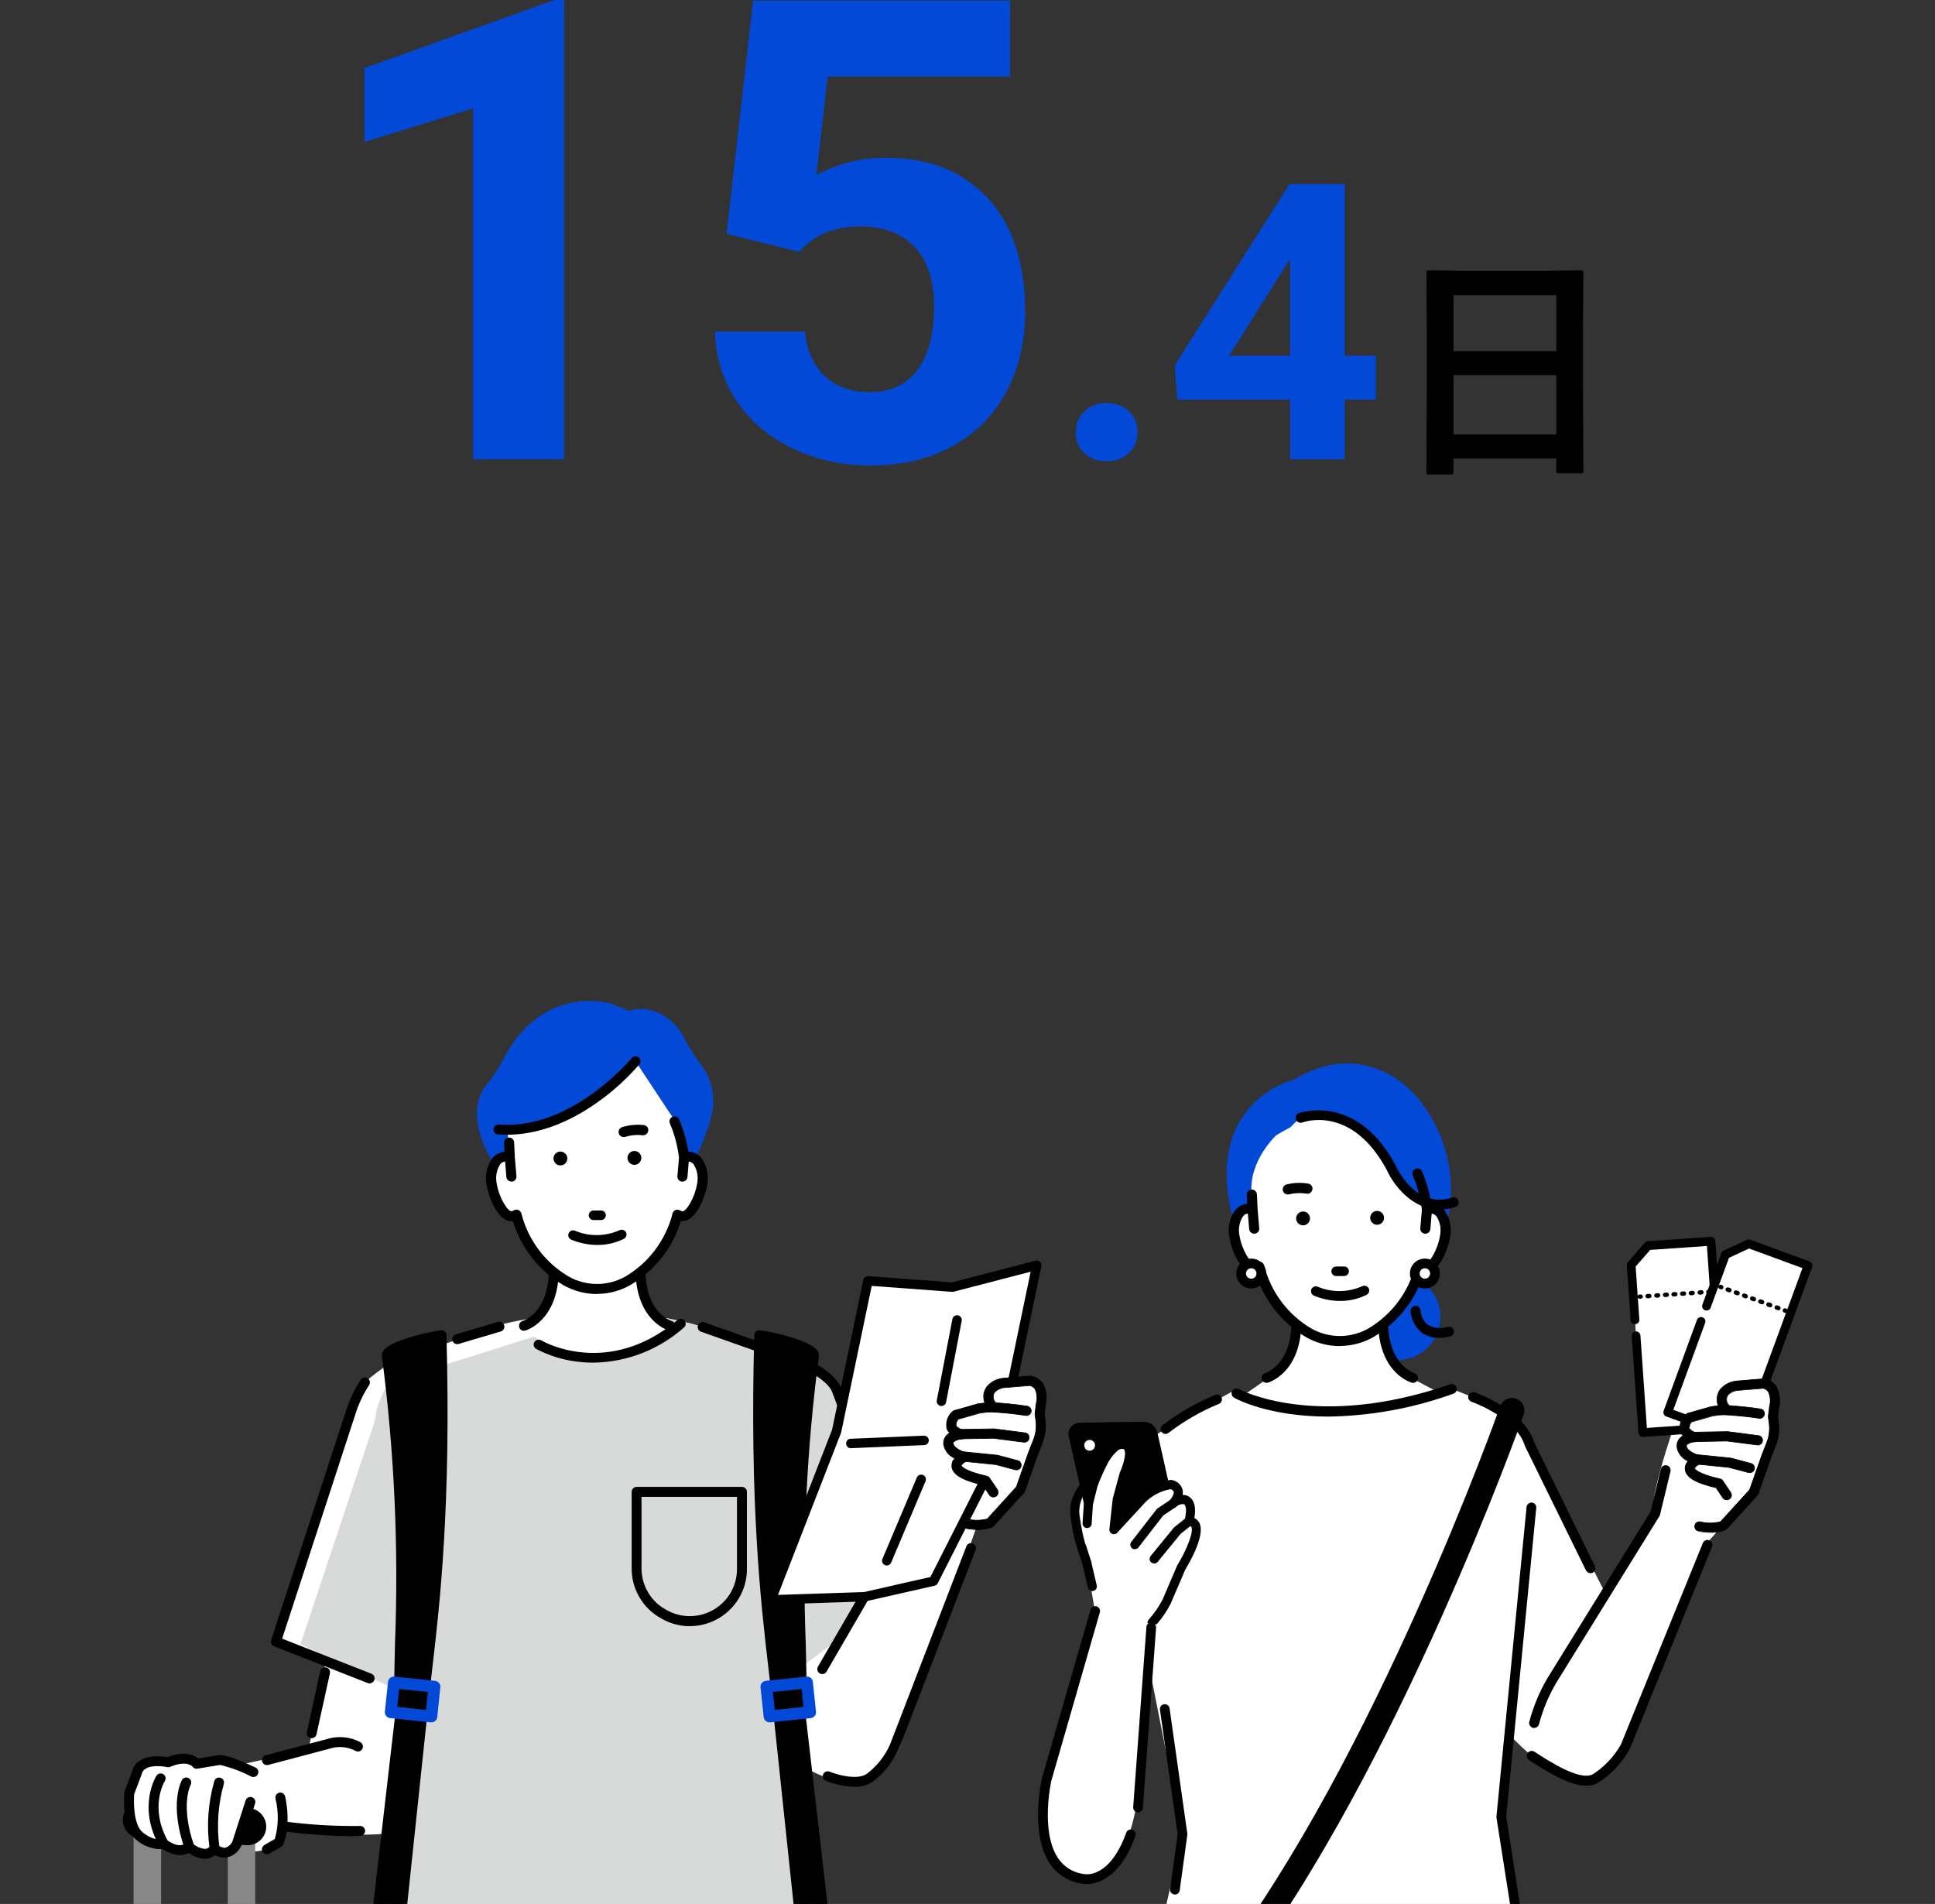 <?xml version="1.0" encoding="UTF-8"?>
<svg id="_レイヤー_2" data-name="レイヤー_2" xmlns="http://www.w3.org/2000/svg" xmlns:xlink="http://www.w3.org/1999/xlink" viewBox="0 0 300 295.19">
  <rect x="0" y="0" width="300" height="295.19" fill="#333333" stroke="none"/>
  <defs>
    <style>
      .cls-1 {
        fill: none;
      }

      .cls-2 {
        fill: #d8d9d9;
      }

      .cls-3 {
        isolation: isolate;
      }

      .cls-4 {
        fill: #0249d8;
      }

      .cls-5 {
        fill: #fff;
      }

      .cls-6 {
        fill: #878787;
      }

      .cls-7 {
        clip-path: url(#clippath);
      }
    </style>
    <clipPath id="clippath">
      <rect class="cls-1" y="155.19" width="300" height="140"/>
    </clipPath>
  </defs>
  <g id="_レイヤー_2-2" data-name="レイヤー_2">
    <g id="_グループ_4953-5" data-name="グループ_4953-5">
      <g id="_グループ_7591-6" data-name="グループ_7591-6">
        <g id="_10.9" class="cls-3">
          <g class="cls-3">
            <path class="cls-4" d="M87.46,71.19h-14.11V16.8l-16.85,5.22v-11.47L85.95,0h1.51v71.19Z"/>
            <path class="cls-4" d="M112.65,36.23L116.76.1h39.84v11.77h-28.27l-1.76,15.28c3.35-1.79,6.92-2.69,10.69-2.69,6.77,0,12.08,2.1,15.92,6.3s5.76,10.08,5.76,17.63c0,4.59-.97,8.7-2.91,12.33-1.94,3.63-4.71,6.45-8.33,8.45s-7.88,3-12.79,3c-4.3,0-8.28-.87-11.96-2.61s-6.58-4.19-8.72-7.35c-2.13-3.16-3.26-6.75-3.39-10.79h13.96c.29,2.96,1.33,5.27,3.1,6.91,1.77,1.64,4.09,2.47,6.96,2.47,3.19,0,5.65-1.15,7.37-3.44s2.59-5.54,2.59-9.74-.99-7.13-2.98-9.28-4.8-3.22-8.45-3.22c-3.35,0-6.07.88-8.15,2.64l-1.37,1.27-11.23-2.78Z"/>
            <path class="cls-4" d="M166.79,67.03c0-1.35.45-2.44,1.36-3.28s2.05-1.26,3.41-1.26,2.53.42,3.44,1.26,1.36,1.93,1.36,3.28-.45,2.41-1.35,3.24-2.05,1.25-3.46,1.25-2.53-.42-3.43-1.25-1.35-1.91-1.35-3.24Z"/>
            <path class="cls-4" d="M208.48,55.14h4.83v6.83h-4.83v9.23h-8.47v-9.23h-17.49l-.38-5.33,17.78-28.1h8.55v26.6ZM190.57,55.14h9.43v-15.06l-.56.97-8.88,14.09Z"/>
            <path d="M224.95,73.58h-3.4c-.19,0-.3-.02-.34-.07-.04-.04-.07-.16-.07-.34l.07-13.53v-7.35l-.07-9.93c0-.21.02-.34.07-.39.05-.04.17-.06.35-.06l5.23.07h13.04l5.25-.07c.2,0,.32.03.35.09.04.05.06.17.06.35l-.07,8.79v8.44l.07,13.36c0,.21-.02.33-.07.37s-.16.06-.33.06h-3.38c-.21,0-.33-.03-.37-.07-.04-.05-.06-.17-.06-.35v-1.86h-15.94v2.06c0,.2-.02.32-.07.35s-.16.06-.33.06ZM225.36,45.77v8.67h15.94v-8.67h-15.94ZM225.36,67.35h15.94v-9.18h-15.94v9.18Z"/>
          </g>
        </g>
      </g>
    </g>
    <g class="cls-7">
      <g id="_グループ_7669" data-name="グループ_7669">
        <path id="_パス_68471" data-name="パス_68471" class="cls-5" d="M146.31,219.31s-3.9,10.51-4.09,15.54l-12.55,19.57-10.58,3.65,1.49,13.08s13.26,11.61,18.81-.01l12.27-35.16,5.6-4.14.8-8.43-11.75-4.09Z"/>
        <path id="_パス_68472" data-name="パス_68472" class="cls-5" d="M51.48,252.36l-3.64,18.91-12.12,2.67-11.39,3.88,9.7,8.48s8.24,2.91,10.18-2.42c0,0,16,1.45,17.94-.24l4.36-27.64-13.33-2.67-1.7-.97Z"/>
        <path id="_パス_68473" data-name="パス_68473" class="cls-4" d="M110.43,172.34c-1.54,7.44-7.41,15.06-7.41,15.06l-20.71.15c-13.38-13.54-6.69-19.59-6.69-19.59,1.12-1.43,2.08-2.98,2.87-4.62,6.37-10.99,16.43-7.68,16.43-7.68l2.55,1.04c1.52-.45,3.16-.34,4.6.33,1.65.74,3,2.01,3.85,3.61.18.34.4.74.65,1.18.61,1.1,1.3,2.15,2.06,3.16,1.61,2.09,2.27,4.76,1.82,7.36"/>
        <path id="_パス_68492" data-name="パス_68492" class="cls-5" d="M138.69,238.99c-1.06-1.98.15,1.53-1.92-4.76-2.6-7.91-5.86-15.11-5.92-15.43-.01-.08-.03-.15-.05-.24-.03-.16-.07-.34-.12-.52-.13-.52-.29-1.02-.49-1.52-.09-.22-.18-.44-.29-.66-.05-.11-.11-.22-.17-.33-.93-1.87-2.5-3.35-4.43-4.16l-16.36-5.62h0l.04-.05h-.14c-16.29-4.9-32.42-.01-32.42-.01h-.14s.04.06.04.06h0l-11.39,4.05c-.34.14-2.49.31-2.79.48-1.69.97-5.91,3.9-6.61,5.25-.06.11-.11.22-.17.33-.11.22-.2.44-.29.66-.2.49-.36,1-.49,1.52-.05.18-.09.36-.12.52-.02.08-.03.16-.05.24-.07.37-.12.74-.15,1.11l-11.51,34.61,19.81,7.99-1.06,52.13s31.5,3.58,62.5-.99l-2.02-53.51,7.41-5.56,9.27-15.6Z"/>
        <path id="_パス_68493" data-name="パス_68493" class="cls-2" d="M138.69,238.99c-1.06-1.98.15,1.53-1.92-4.76-2.6-7.91-5.86-15.11-5.92-15.43-.01-.08-.03-.15-.05-.24-.03-.16-.07-.34-.12-.52-.13-.52-.29-1.02-.49-1.52-.09-.22-.18-.44-.29-.66-.05-.11-.11-.22-.17-.33-.93-1.87-2.5-3.35-4.43-4.16l-16.36-5.62h0l.04-.05h-.14c-16.29-4.9-24.14.93-24.14.93.41.15.43-.07,0,0l-21.98,6.94c-.33.14-.65.3-.96.48-1.68.97-1.7.56-2.4,1.91-.06.11.05-.11,0,0-.11.22.09-.22,0,0-.22.54-.83,2.05-.95,2.51-.05.18.03-.16,0,0-.02.08.01-.08,0,0-.13.68-.31,1.87-.31,1.87l-11.52,34.6,15.99,7.58-1.05,52.13s31.5,3.58,62.5-.99l-2.02-53.51,7.41-5.56,9.27-15.6Z"/>
        <path id="_パス_68495" data-name="パス_68495" class="cls-5" d="M85.63,199.45l.93-7.88,11.82-1.16,1.44,10.25c.26,1.65,1.16,3.13,2.5,4.11,1.17.85,2.34.71,2.08.93-8.34,7.41-18.79,5.48-23.17-.15-.03-.04,2.58-1.39,2.55-1.94l1.85-4.17Z"/>
        <path id="_パス_68496" data-name="パス_68496" class="cls-5" d="M107,179.37c-.33-.05-.66,0-.96.12-.12-.75-.28-1.49-.48-2.22-.36-1.41-.16-1.26-.35-1.69.61-.25-1.58-3.32-1.58-3.32l-5.1-7.72c-5.41,5.41-13.36,11.51-19.85,10.81l.35,4.14c-.3-.13-.64-.17-.96-.12-1.39.23-2.21,2.18-1.83,4.36.38,2.18,1.81,5.07,3.2,4.85.22-.04.43-.12.61-.24,1.1,4.32,3.88,8.01,7.71,10.27,2.96,1.65,6.57,1.65,9.54,0,3.84-2.26,6.61-5.96,7.71-10.27.19.12.39.2.61.24,1.39.23,2.83-2.67,3.2-4.85s-.44-4.13-1.83-4.36"/>
        <path id="_パス_68497" data-name="パス_68497" d="M107.1,178.74c-.17-.03-.33-.04-.5-.03-.27-1.75-.75-3.46-1.44-5.09-.15-.33-.53-.48-.87-.34-.33.13-.49.5-.36.82,0,0,0,.01,0,.02.72,1.72,1.21,3.53,1.43,5.39l-.25,2.9c-.03.36.24.67.6.69,0,0,0,0,0,0h.06c.34,0,.62-.25.66-.59l.21-2.51c.08,0,.15,0,.23,0,.88.14,1.63,1.67,1.29,3.62-.4,2.28-1.76,4.43-2.44,4.32-.13-.02-.26-.07-.37-.15-.18-.11-.4-.13-.6-.05-.2.08-.34.24-.39.44-1.05,4.14-3.72,7.7-7.4,9.86-2.75,1.55-6.11,1.55-8.86,0-3.69-2.17-6.36-5.72-7.41-9.87-.05-.2-.2-.37-.39-.45-.2-.08-.42-.06-.6.05-.11.07-.24.12-.37.14-.69.11-2.05-2.04-2.44-4.32-.34-1.95.41-3.47,1.29-3.62.08-.01.15-.01.23,0l.21,2.51c.03.34.32.59.66.59h.06c.36-.03.63-.34.6-.69l-.25-2.95-.11-2.34c-.03-.36-.35-.64-.71-.61-.35.03-.62.32-.61.67l.07,1.53c-.12,0-.25.01-.37.03-1.78.29-2.82,2.53-2.38,5.1.35,2.04,1.88,5.71,3.97,5.37h.05c1.25,4.17,4.04,7.73,7.8,9.94,1.57.89,3.35,1.36,5.17,1.36,1.78,0,3.52-.47,5.07-1.35,3.77-2.21,6.56-5.77,7.82-9.96h.05c.09.02.18.03.27.03,1.94,0,3.36-3.44,3.7-5.39.44-2.57-.6-4.8-2.38-5.1"/>
        <path id="_パス_68498" data-name="パス_68498" d="M92.57,200.63c-1.83,0-3.63-.47-5.23-1.38-3.76-2.21-6.55-5.75-7.82-9.92-2.14.29-3.69-3.41-4.05-5.48-.3-1.4-.05-2.87.71-4.08.41-.61,1.04-1.03,1.76-1.16.09-.01.18-.02.27-.03l-.07-1.41c0-.2.06-.39.2-.54.14-.15.34-.25.55-.26.42-.03.79.3.82.72,0,0,0,0,0,0l.11,2.34.25,2.95c.02.2-.05.4-.18.55-.14.16-.33.26-.54.27h-.06c-.4,0-.74-.3-.78-.7l-.2-2.41s-.07,0-.1,0c-.3.07-.57.26-.73.53-.52.89-.69,1.95-.46,2.95.39,2.26,1.75,4.31,2.31,4.22.12-.02.23-.06.32-.13.21-.13.48-.15.71-.06.23.09.4.29.47.53,1.04,4.12,3.69,7.65,7.36,9.8,2.72,1.52,6.03,1.52,8.74,0,3.66-2.15,6.3-5.68,7.34-9.79.06-.24.23-.44.46-.53.23-.09.49-.07.71.06.1.06.21.11.33.13.57.1,1.91-1.96,2.3-4.22.22-1.01.06-2.06-.46-2.95-.16-.27-.43-.46-.73-.53-.03,0-.07,0-.1,0l-.2,2.41c-.05.43-.44.74-.87.69-.2-.02-.38-.12-.51-.27-.13-.15-.19-.35-.18-.55l.25-2.9c-.22-1.83-.7-3.63-1.42-5.33-.08-.18-.08-.39,0-.58.08-.19.23-.34.42-.42.39-.16.85.02,1.02.4.68,1.61,1.16,3.29,1.43,5.02.14,0,.28,0,.42.03h0c.72.13,1.36.55,1.76,1.16.76,1.21,1.02,2.68.71,4.08-.3,1.72-1.68,5.49-3.81,5.49-.08,0-.16,0-.24-.02-1.28,4.18-4.08,7.72-7.84,9.93-1.56.89-3.33,1.36-5.13,1.37M79.62,189.08c.05,0,.1.03.12.08,1.24,4.16,4.01,7.69,7.75,9.88,1.56.88,3.31,1.34,5.1,1.34,1.76,0,3.48-.46,5.01-1.33,3.74-2.2,6.52-5.73,7.76-9.89.02-.06.08-.1.14-.08h.05c.08.02.17.03.25.03,1.88,0,3.26-3.45,3.58-5.29.29-1.34.04-2.74-.67-3.9-.37-.56-.95-.94-1.6-1.06-.16-.03-.32-.03-.48-.02-.06,0-.12-.04-.12-.1-.27-1.74-.75-3.44-1.43-5.06-.12-.27-.44-.39-.71-.28-.13.05-.24.16-.29.29-.05.13-.05.27,0,.39.73,1.73,1.21,3.56,1.44,5.42l-.24,2.92c-.01.14.03.27.12.37.09.11.23.18.38.19.02,0,.03,0,.05,0,.28,0,.51-.2.54-.48l.21-2.51c0-.06.05-.1.11-.11.09,0,.17,0,.26,0,.37.08.69.31.89.62.56.94.74,2.06.51,3.13-.38,2.19-1.75,4.55-2.58,4.42-.15-.03-.29-.08-.41-.16-.15-.09-.34-.11-.5-.04-.16.06-.28.2-.32.36-1.06,4.17-3.74,7.75-7.46,9.94-2.79,1.57-6.19,1.57-8.99,0-3.72-2.18-6.41-5.77-7.47-9.94-.04-.17-.16-.3-.32-.36-.16-.07-.35-.05-.5.04-.13.08-.26.13-.41.16-.83.14-2.2-2.22-2.58-4.42-.24-1.07-.06-2.19.5-3.13.2-.32.52-.54.89-.62.09-.01.17-.01.26,0,.06,0,.1.05.11.11l.21,2.51c.03.29.29.5.58.48.15-.01.28-.08.38-.19.09-.1.13-.24.12-.37l-.25-2.95-.11-2.34c-.02-.29-.27-.52-.56-.5,0,0,0,0,0,0-.15,0-.28.07-.38.18-.09.1-.14.23-.13.37l.07,1.53c0,.07-.05.12-.11.12,0,0,0,0,0,0-.12,0-.24,0-.35.03-.65.12-1.23.5-1.6,1.06-.72,1.16-.96,2.56-.67,3.9.35,2,1.83,5.6,3.83,5.27h.05s.02,0,.02,0"/>
        <path id="_パス_68499" data-name="パス_68499" d="M97.28,179.53c0,.59.49,1.07,1.08,1.07.59,0,1.07-.49,1.07-1.08,0-.59-.49-1.07-1.08-1.07-.59,0-1.07.49-1.07,1.08"/>
        <path id="_パス_68500" data-name="パス_68500" d="M85.81,179.62c0,.59.49,1.07,1.08,1.07.59,0,1.07-.49,1.07-1.08,0-.59-.49-1.07-1.08-1.07-.59,0-1.07.49-1.07,1.08h0"/>
        <path id="_パス_68501" data-name="パス_68501" d="M93.22,189.06c.36,0,.65-.3.65-.66,0-.36-.3-.65-.66-.65h-1.19c-.36.01-.65.31-.65.67,0,.36.3.65.66.65h1.19Z"/>
        <path id="_パス_68502" data-name="パス_68502" d="M91.74,189.11c-.38-.16-.56-.59-.41-.97.11-.28.38-.46.68-.46h1.19c.41,0,.74.35.72.76-.01.39-.32.71-.71.72h-1.19c-.1,0-.2,0-.29-.05M93.43,187.89c-.07-.03-.14-.04-.22-.04h-1.19c-.31,0-.57.24-.58.55s.23.57.54.58c.02,0,.03,0,.05,0h1.19c.31-.01.56-.27.56-.58,0-.23-.14-.43-.35-.52"/>
        <path id="_パス_68503" data-name="パス_68503" d="M92.63,193.02c-1.41,0-2.81-.29-4.11-.84-.37-.18-.52-.64-.34-1.01.18-.36.61-.52.98-.35,2.21.93,4.71.89,6.9-.09.37-.18.82-.02,1,.35.17.36.03.8-.33.99-1.27.63-2.68.96-4.1.95"/>
        <path id="_パス_68504" data-name="パス_68504" d="M99.87,176c-.1.02-.2.02-.3,0-.9-.09-1.81,0-2.67.27-.42.11-.86-.14-.97-.56-.11-.42.14-.86.56-.97h0c1.09-.33,2.24-.43,3.37-.3.43.08.72.49.64.92-.06.32-.3.57-.62.63"/>
        <path id="_パス_68505" data-name="パス_68505" d="M132.44,277.03c-1.51-.05-3-.37-4.4-.93-.39-.16-.58-.61-.42-1s.61-.58,1-.42c1.12.46,4.35,1.41,5.83.29,1.52-1.17,2.73-2.7,3.52-4.45l11.85-30.76c.14-.4.58-.61.98-.47s.61.58.47.98h0l-11.86,30.79s-.02.05-.03.07c-.9,1.99-2.27,3.73-4.01,5.06-.86.59-1.9.89-2.94.84"/>
        <path id="_パス_68506" data-name="パス_68506" d="M127.48,259.55c-.43,0-.77-.35-.77-.77,0-.14.04-.27.1-.38l13.93-24.02,1.6-6.61c.1-.41.52-.67.93-.57.41.1.67.52.57.93h0l-1.62,6.72c-.02.07-.05.14-.08.21l-13.99,24.11c-.14.24-.39.38-.67.38"/>
        <path id="_パス_68507" data-name="パス_68507" d="M81.23,206.33c-.43,0-.77-.35-.77-.77,0-.34.23-.64.55-.74.17-.05,3.87-1.24,4.08-7.48.01-.42.37-.76.79-.74.42.01.76.37.74.79h0c-.25,7.43-4.99,8.85-5.19,8.91-.07.02-.14.03-.21.03"/>
        <path id="_パス_68508" data-name="パス_68508" d="M103.94,206.33c-.07,0-.14,0-.21-.03-.2-.06-4.95-1.48-5.19-8.91-.01-.42.32-.78.74-.79.42-.01.78.32.79.74.21,6.25,3.92,7.43,4.08,7.48.41.12.64.55.52.96-.1.32-.39.55-.73.55"/>
        <path id="_パス_68509" data-name="パス_68509" d="M92.01,211.27c-.63,0-1.23-.03-1.79-.08-2.47-.2-4.87-.89-7.07-2.04-.38-.2-.52-.67-.32-1.04.2-.38.67-.52,1.04-.32.02,0,.04.02.05.03.43.25,10.36,5.84,21.13-3.17.33-.27.81-.23,1.08.1s.23.81-.1,1.08h0c-3.88,3.44-8.86,5.37-14.04,5.44"/>
        <path id="_パス_68510" data-name="パス_68510" d="M136.77,235c-.32,0-.61-.2-.72-.5l-7.04-18.69c-.68-1.8-4.16-3.54-5.44-4.07l-14.89-5.27c-.4-.14-.61-.58-.47-.98.14-.4.58-.61.98-.47l14.92,5.28c.57.23,5.3,2.22,6.34,4.96l7.04,18.69c.15.4-.05.84-.45.99-.09.03-.18.05-.27.05"/>
        <path id="_パス_68511" data-name="パス_68511" d="M57.3,261c-.1,0-.19-.02-.28-.05l-14.53-5.71c-.38-.15-.58-.57-.45-.96l11.66-35.72c.54-1.65,1.29-3.21,2.24-4.66.24-.35.72-.44,1.07-.21.35.24.44.72.21,1.07-.87,1.33-1.56,2.77-2.05,4.28l-11.43,35.02,13.85,5.44c.4.16.59.6.43,1-.12.29-.4.49-.71.49"/>
        <path id="_パス_68512" data-name="パス_68512" d="M70.88,208.4c-.42,0-.77-.34-.77-.77,0-.34.22-.64.55-.74l6.55-1.94c.41-.12.84.11.96.52.12.41-.11.84-.52.96h0l-6.55,1.94c-.07.02-.14.03-.22.03"/>
        <path id="_パス_68514" data-name="パス_68514" d="M78.62,175.94c-.47,0-.93-.02-1.39-.05-.42-.03-.74-.4-.71-.83.03-.42.4-.74.83-.71,11.27.89,20.49-10.19,20.58-10.3.27-.33.75-.38,1.08-.11.33.27.38.75.11,1.08h0c-1.88,2.17-4,4.11-6.33,5.77-4.69,3.38-9.56,5.14-14.17,5.14"/>
        <path id="_パス_68515" data-name="パス_68515" class="cls-6" d="M37.44,341.29c-1.18,0-2.13-.95-2.13-2.13v-53.74l-10.33-.74v51.46c-.03,1.18-1,2.11-2.18,2.09-1.14-.02-2.06-.94-2.09-2.09v-53.76c0-1.18.96-2.13,2.13-2.13.05,0,.1,0,.15,0l14.6,1.04c1.12.08,1.98,1.01,1.98,2.13v55.72c0,1.18-.95,2.13-2.13,2.14h0"/>
        <path id="_パス_68530" data-name="パス_68530" d="M38.37,286.08c-.06,0-.12,0-.18,0l-16.45-1.04c-1.59-.1-2.79-1.47-2.69-3.06.1-1.59,1.47-2.79,3.06-2.69l16.45,1.04c1.59.09,2.8,1.46,2.71,3.04-.09,1.53-1.36,2.72-2.89,2.71"/>
        <path id="_パス_68531" data-name="パス_68531" class="cls-5" d="M33.97,272.89l-3.48.58s-1.16-1.62-4.4-.23c0,0-3.48-.81-4.63,1.05,0,0-.93,2.55-1.39,3.71,0,0-.46,5.1,1.62,6.72,0,0,1.85,1.62,3.71,1.16,0,0,2.32,1.85,3.94.46,0,0,2.55,2.32,3.94.23,0,0,1.85,1.97,3.47-.7l2.09-6.49.46-4.63s-4.4-2.09-5.33-1.85"/>
        <path id="_パス_68532" data-name="パス_68532" d="M31.75,288.2c-.89-.05-1.75-.37-2.46-.92-1.59.86-3.38-.13-4.09-.6-1.47.07-2.9-.42-4.02-1.38-2.33-1.84-1.95-6.82-1.9-7.38,0-.07.02-.15.05-.22.45-1.13,1.37-3.66,1.38-3.68.02-.05.04-.1.07-.15,1.24-1.98,4.3-1.6,5.21-1.44,2.63-1.05,4.1-.3,4.74.21l3.08-.51c1.08-.21,4.09,1.1,5.8,1.91.38.18.55.64.37,1.03-.18.38-.64.55-1.03.37-1.53-.8-3.16-1.41-4.84-1.8l-3.51.58c-.29.05-.58-.07-.75-.31-.02-.03-.91-1.07-3.47.03-.15.06-.32.08-.48.04-.8-.18-3.02-.42-3.77.65-.16.45-.9,2.45-1.33,3.54-.11,1.39-.06,4.85,1.34,5.93l.03.03s1.58,1.35,3.01.99c.23-.06.48,0,.67.15.02.01,1.84,1.44,2.96.48.29-.25.73-.25,1.02.02.56.52,1.28.84,2.04.89.32-.05.59-.24.74-.52.24-.35.71-.45,1.07-.21.05.03.09.07.13.11.29.28.67.45,1.07.45.5-.14.91-.49,1.14-.95l2.06-6.4c.13-.4.56-.63.97-.5s.63.56.5.97h0l-2.09,6.49c-.02.06-.04.11-.08.16-.46.93-1.33,1.58-2.35,1.75-.59.05-1.18-.09-1.69-.41-.36.32-.81.52-1.29.57-.11.01-.22.02-.32.02"/>
        <path id="_パス_68533" data-name="パス_68533" d="M33.27,287.33c-.37,0-.69-.26-.76-.63-.51-3.53-.27-7.13.72-10.56.12-.41.55-.64.96-.51.41.12.64.55.51.96h0c-.9,3.19-1.13,6.54-.68,9.83.08.42-.19.82-.61.9,0,0,0,0,0,0-.05,0-.1.01-.15.01"/>
        <path id="_パス_68534" data-name="パス_68534" d="M29.34,287.1c-.33,0-.62-.21-.73-.52-2.4-6.97-.49-10.45-.4-10.6.21-.37.68-.5,1.05-.29.37.21.5.68.29,1.05h0c-.03.06-1.62,3.13.52,9.34.14.4-.08.84-.48.98-.08.03-.16.04-.25.04"/>
        <path id="_パス_68535" data-name="パス_68535" d="M25.39,286.64c-.28,0-.54-.15-.67-.39-3.43-6.12-.57-10.78-.44-10.98.25-.34.73-.42,1.08-.17.31.23.41.65.22.99-.11.17-2.48,4.12.48,9.41.21.37.08.84-.3,1.05-.11.06-.24.1-.38.1"/>
        <path id="_パス_68536" data-name="パス_68536" d="M41.38,287.49c-.43,0-.77-.35-.77-.77,0-.27.15-.52.38-.66l1.62-.94c.58-2.04.61-4.2.1-6.27-.09-.42.18-.82.59-.91s.82.18.91.59c.97,4.6-.23,7.31-.28,7.43-.07.15-.18.27-.31.35l-1.85,1.08c-.12.07-.25.1-.39.1"/>
        <path id="_パス_68537" data-name="パス_68537" d="M54.11,284.68c-3.42-.05-6.83-.31-10.23-.75-.42-.06-.72-.44-.66-.87.06-.42.44-.72.87-.66,3.88.52,7.8.75,11.71.7.42-.02.79.31.81.73s-.31.79-.73.81c-.57.03-1.16.04-1.77.04"/>
        <path id="_パス_68538" data-name="パス_68538" d="M41.38,273.66c-.43,0-.77-.34-.77-.77,0-.35.23-.66.57-.75l10.08-2.66c1.55-.34,3.16-.13,4.56.61.39.18.55.64.38,1.02-.18.39-.64.55-1.02.38-.01,0-.03-.01-.04-.02-1.06-.57-2.29-.74-3.47-.5l-10.09,2.67c-.07.02-.13.03-.2.03"/>
        <path id="_パス_68539" data-name="パス_68539" d="M48.33,269.49c-.43,0-.77-.35-.77-.77,0-.05,0-.11.02-.16l2.08-9.5c.12-.41.55-.64.96-.52.37.11.6.47.54.85l-2.09,9.5c-.08.35-.39.6-.75.6"/>
        <path id="_パス_68540" data-name="パス_68540" d="M106.95,252.13c-1.47,0-2.92-.37-4.21-1.08l-.18-.1c-2.86-1.54-4.64-4.53-4.63-7.78v-11.87c0-.42.35-.77.77-.77h16.33c.42,0,.77.34.77.77h0v11.97c0,4.88-3.96,8.84-8.84,8.85M99.46,232.07v11.1c0,2.68,1.47,5.15,3.83,6.42l.18.1c3.55,1.92,7.98.6,9.91-2.94.58-1.07.88-2.27.88-3.48v-11.2h-14.8Z"/>
        <path id="_パス_68541" data-name="パス_68541" d="M59.97,210.15c4.36,33.22.58,50.53,2.51,59.52,1.81-2.74,3.02-5.84,3.55-9.09,2.27-17.76,3.08-35.68,2.42-53.58-1.84.27-3.65.71-5.41,1.29-.67.22-3.16,1.15-3.07,1.85"/>
        <path id="_パス_68542" data-name="パス_68542" d="M62.48,270.45c-.36,0-.68-.25-.75-.61-.77-3.61-.65-8.4-.49-15.03.58-14.88-.1-29.79-2.03-44.55-.05-.35-.19-1.42,3.59-2.68,1.81-.6,3.67-1.05,5.56-1.33.42-.05.81.24.86.66,0,.03,0,.05,0,.08.73,26.47-1.06,41.87-2.13,51.07-.11.93-.21,1.8-.3,2.61-.54,3.37-1.79,6.59-3.68,9.44-.14.21-.38.34-.64.34M60.75,210.23c1.93,14.79,2.61,29.71,2.03,44.62-.22,4.2-.18,8.41.12,12.6,1.2-2.15,2-4.5,2.36-6.94.09-.81.19-1.68.3-2.62,2.01-16.58,2.72-33.28,2.14-49.97-1.5.27-2.98.65-4.43,1.12-.9.27-1.75.67-2.53,1.2"/>
        <path id="_パス_68543" data-name="パス_68543" d="M58.4,297.45l4.18-36.15,3.45-.71-4,37.83-3.63-.97Z"/>
        <path id="_パス_68544" data-name="パス_68544" d="M62.03,299.19c-.07,0-.13,0-.2-.03l-3.63-.97c-.37-.1-.61-.45-.57-.83l4.18-36.15c.04-.33.28-.6.61-.66l3.45-.71c.42-.09.82.18.91.6.02.08.02.16.01.24l-4,37.83c-.04.39-.37.69-.77.69M59.24,296.88l2.12.57,3.8-35.89-1.87.39-4.05,34.93Z"/>
        <rect id="_長方形_8715" data-name="長方形_8715" x="61.65" y="260.33" width="4.63" height="6.31" transform="translate(-204.78 299.42) rotate(-83.97)"/>
        <path id="_パス_68545" data-name="パス_68545" class="cls-4" d="M66.87,267.04s-.07,0-.1,0l-6.28-.66c-.5-.05-.87-.51-.82-1.01l.49-4.61c.05-.5.51-.87,1.01-.82l6.28.66c.5.05.87.51.82,1.01l-.48,4.61c-.05.47-.44.82-.91.82M61.59,264.64l4.46.47.29-2.78-4.46-.47-.29,2.78Z"/>
        <path id="_パス_68546" data-name="パス_68546" d="M126.21,210.15c-4.36,33.22-.58,50.53-2.51,59.52-1.81-2.74-3.02-5.84-3.55-9.09-2.27-17.76-3.08-35.68-2.42-53.58,1.84.27,3.65.71,5.41,1.29.67.22,3.16,1.15,3.07,1.85"/>
        <path id="_パス_68547" data-name="パス_68547" d="M123.69,270.45c-.25,0-.49-.13-.64-.34-1.89-2.85-3.14-6.06-3.68-9.44-.09-.81-.19-1.68-.3-2.61-1.07-9.2-2.86-24.6-2.13-51.07.01-.42.36-.76.79-.75.03,0,.05,0,.08,0,1.89.28,3.75.72,5.56,1.33,3.78,1.26,3.64,2.33,3.59,2.68-1.94,14.77-2.62,29.67-2.04,44.55.17,6.63.29,11.42-.49,15.03-.06.3-.3.53-.6.59-.05,0-.1.01-.15.02M118.47,207.91c-.58,16.69.14,33.4,2.14,49.97.11.94.21,1.81.3,2.62.36,2.44,1.16,4.79,2.36,6.94.3-4.19.34-8.4.12-12.6-.58-14.9.09-29.83,2.03-44.62-.78-.53-1.63-.93-2.53-1.2-1.45-.48-2.93-.85-4.43-1.12"/>
        <path id="_パス_68548" data-name="パス_68548" d="M127.77,297.45l-4.18-36.15-3.45-.71,4,37.83,3.63-.97Z"/>
        <path id="_パス_68549" data-name="パス_68549" d="M124.15,299.19c-.39,0-.72-.3-.77-.69l-4-37.83c-.04-.42.26-.8.68-.85.08,0,.16,0,.24.01l3.45.71c.33.07.57.34.61.66l4.18,36.15c.04.38-.2.73-.57.83l-3.63.97c-.07.02-.13.03-.2.03M121.02,261.55l3.8,35.89,2.12-.57-4.04-34.93-1.87-.39Z"/>
        <rect id="_長方形_8716" data-name="長方形_8716" x="119.05" y="261.17" width="6.31" height="4.63" transform="translate(-27 14.3) rotate(-6.03)"/>
        <path id="_パス_68550" data-name="パス_68550" class="cls-4" d="M119.31,267.04c-.47,0-.86-.36-.91-.82l-.49-4.61c-.05-.5.31-.96.82-1.01h0l6.28-.66c.5-.05.96.31,1.01.82l.49,4.61c.05.5-.31.96-.82,1.01l-6.28.66s-.06,0-.1,0M119.83,262.33l.29,2.78,4.46-.47-.29-2.78-4.46.47Z"/>
        <path id="_パス_68551" data-name="パス_68551" class="cls-5" d="M153.4,229.2l-4.42-2.73-1.32,7.51-.24,1.7s5.36,1.73,7.76-1.7c0,0,7.6-2.78-1.78-4.78"/>
        <path id="_パス_68552" data-name="パス_68552" class="cls-5" d="M160.75,196.16l-6.14,29.52-9.86,19.45-10.67,2.42-14.55.48,10.18-26.18,4.85-23.27,13.09.97,13.09-3.39Z"/>
        <path id="_パス_68553" data-name="パス_68553" d="M119.53,248.78c-.4,0-.73-.33-.73-.73,0-.09.02-.18.05-.27l10.16-26.13,4.84-23.21c.08-.36.4-.61.77-.58l12.97.96,12.97-3.36c.39-.1.79.13.89.53.03.11.03.22,0,.33l-6.14,29.52c-.01.06-.03.12-.06.18l-9.86,19.45c-.1.19-.28.33-.49.38l-10.67,2.42s-.09.02-.14.02l-14.55.48h-.03M135.15,199.37l-4.72,22.64s-.02.08-.03.12l-9.78,25.15,13.37-.45,10.26-2.33,9.66-19.06,5.88-28.27-11.95,3.1c-.08.02-.16.03-.24.02l-12.45-.92Z"/>
        <path id="_パス_68554" data-name="パス_68554" class="cls-5" d="M149.03,222.39c-.64-.15-1.18-.56-1.5-1.13v-.03c-.11-.69.15-1.39.68-1.85l3.58-1.02,2.19-.27c-.79-.67-.94-1.83-.34-2.68.53-.59,1.27-.94,2.06-1l4-.33c2.53.45,1.68,3.72,1.68,3.72l-.16,1.41.13.99c.14,1.1,0,2.21-.4,3.24l-.8,2.05-1.92,5.44-4.73,5.2s-.3.8-2.54.31l3.1-5.07-1.2-1.79c-7.57-1.7-3.32-3.66-3.32-3.66-2.14-.67-2.37-1.72-2.37-1.72-.58-1.64,1.89-1.8,1.89-1.8"/>
        <path id="_パス_68555" data-name="パス_68555" d="M149.65,236.95c-.4-.08-.66-.46-.58-.85.08-.4.46-.66.85-.58.01,0,.02,0,.04,0,1.02.25,2.09.24,3.11-.02l4.5-4.95,1.87-5.3v-.02s.81-2.05.81-2.05c.36-.92.48-1.91.35-2.89l-.13-.99c0-.06,0-.12,0-.18l.17-1.41s0-.07.02-.1c.21-.75.14-1.55-.18-2.26-.19-.29-.49-.48-.83-.54l-3.9.32c-.6.04-1.17.31-1.57.76-.33.55-.21,1.25.29,1.66.3.27.32.73.04,1.03-.12.13-.27.21-.44.23l-2.13.26-3.35.96c-.26.28-.38.65-.34,1.03.25.28.57.49.93.6.4.08.65.46.58.86-.06.33-.34.57-.67.59-.46,0-.9.18-1.26.47-.02.03-.07.11.01.35.02.05.02.04.02.07.05.11.4.74,1.88,1.21.38.12.6.53.47.92-.06.19-.2.35-.39.44-.43.2-.78.55-.77.66,0,0,.19.79,3.94,1.63.18.04.34.15.45.3l1.2,1.79c.24.33.16.78-.17,1.02s-.78.16-1.02-.17c0-.01-.02-.03-.03-.04l-1.04-1.55c-3.18-.74-4.66-1.62-4.79-2.84-.04-.48.13-.95.46-1.29-.75-.32-1.33-.94-1.62-1.7-.21-.53-.15-1.13.16-1.61.17-.25.4-.46.67-.62-.23-.21-.39-.49-.46-.8v-.02c-.15-.94.2-1.89.93-2.51.08-.07.17-.12.28-.15l3.58-1.02s.07-.02.11-.02l1.02-.13c-.35-.86-.21-1.85.37-2.58.65-.73,1.57-1.18,2.54-1.25l4-.33c.06,0,.13,0,.19,0,.78.11,1.47.55,1.9,1.21.54,1.04.67,2.24.37,3.36l-.15,1.28.12.9c.15,1.22,0,2.46-.44,3.6l-.79,2.03-1.91,5.43c-.03.09-.08.18-.15.25l-4.73,5.2c-.07.08-.16.14-.26.18-.84.29-1.74.41-2.63.34-.5-.03-.99-.09-1.48-.2"/>
        <path id="_パス_68556" data-name="パス_68556" d="M149.64,237c-.42-.09-.7-.5-.61-.92.09-.42.5-.7.92-.61,0,0,.01,0,.02,0,1.01.25,2.06.24,3.07-.02l4.49-4.93,1.86-5.29.81-2.07c.35-.91.47-1.89.35-2.86l-.13-.99c0-.06,0-.13,0-.19l.16-1.41s.01-.07.02-.1c.2-.74.14-1.52-.17-2.22-.18-.27-.47-.46-.79-.52l-3.89.32c-.59.04-1.14.31-1.54.74-.31.53-.19,1.2.28,1.59.32.29.34.79.04,1.1-.13.14-.3.22-.48.25l-2.12.26-3.34.95c-.24.26-.35.61-.32.97.24.27.55.47.89.57.42.08.7.49.62.92-.07.35-.36.61-.72.63-.44.01-.87.17-1.22.45-.02.02-.06.09.02.31,0,.01,0,.02.01.03,0,.01.01.03.01.04.06.13.42.72,1.85,1.17.31.1.52.37.54.69.02.32-.16.62-.45.76-.3.12-.56.33-.74.6,0,0,.25.77,3.9,1.59.2.04.37.16.48.33l1.2,1.79c.24.36.15.85-.21,1.09-.36.24-.85.14-1.09-.21l-1.03-1.53c-3.19-.75-4.68-1.64-4.81-2.88-.04-.47.11-.93.43-1.28-.73-.33-1.31-.94-1.58-1.7-.22-.55-.16-1.16.16-1.66.16-.24.38-.45.63-.6-.22-.21-.37-.49-.43-.78v-.02c-.15-.96.2-1.93.94-2.56.09-.07.19-.13.3-.16l3.58-1.02s.08-.02.12-.02l.95-.12c-.33-.87-.18-1.85.4-2.58.66-.74,1.59-1.19,2.58-1.27l4-.33c.07,0,.13,0,.2,0,.79.11,1.49.56,1.93,1.23.54,1.05.68,2.26.38,3.4l-.15,1.26.12.9c.16,1.23,0,2.47-.44,3.63l-.79,2.03-1.91,5.43c-.03.1-.09.19-.16.27l-4.73,5.2c-.08.09-.17.15-.28.2-.85.3-1.76.41-2.66.34-.31-.02-.62-.05-.92-.09-.19-.03-.38-.06-.56-.1M151.13,237.1c.88.07,1.77-.05,2.61-.34.09-.04.17-.1.24-.17l4.73-5.2c.06-.07.11-.15.14-.23l1.91-5.43.79-2.03c.44-1.14.59-2.37.44-3.58l-.12-.92.15-1.28c.29-1.11.16-2.3-.36-3.32-.42-.64-1.1-1.07-1.86-1.18-.06-.01-.12-.01-.17,0l-4,.33c-.96.07-1.86.51-2.51,1.23-.57.72-.71,1.68-.36,2.53.01.03,0,.06-.03.07,0,0,0,0-.01,0l-1.02.13s-.07.01-.1.02l-3.58,1.02c-.09.03-.18.07-.26.14-.71.61-1.06,1.55-.91,2.47v.02h0c.07.3.23.57.45.77.01.01.02.03.01.04,0,.02-.01.03-.03.04-.26.15-.48.35-.65.6-.3.47-.36,1.05-.15,1.57.28.75.86,1.35,1.59,1.66.03.01.04.04.02.07,0,0,0,0,0,0-.32.33-.48.79-.45,1.25.13,1.19,1.59,2.05,4.75,2.79.01,0,.02.01.03.02l1.04,1.55c.2.32.62.41.94.21.32-.2.41-.62.21-.94,0-.01-.01-.02-.02-.03l-1.2-1.79c-.1-.14-.24-.25-.41-.28-3.85-.86-3.98-1.67-3.98-1.67-.02-.16.39-.52.8-.71.25-.12.41-.38.39-.66-.02-.28-.21-.52-.47-.6-.76-.15-1.43-.57-1.89-1.19-.02-.01-.03-.03-.03-.05h0s0-.01,0-.02c0,0,0-.02-.02-.04-.08-.24-.04-.34,0-.4.36-.31.82-.49,1.3-.49.37-.03.66-.35.63-.72-.02-.31-.25-.56-.55-.62-.37-.11-.71-.33-.96-.62,0,0,0-.02-.01-.03-.05-.39.08-.79.35-1.07,0,0,.01-.01.02-.02l3.36-.96,2.13-.26c.37-.05.64-.38.59-.76-.02-.16-.1-.31-.21-.42-.51-.42-.64-1.16-.29-1.73.41-.46.99-.74,1.61-.78l3.9-.32s.01,0,.02,0c.35.06.67.26.87.56.33.72.39,1.54.18,2.3,0,.03-.01.06-.02.09l-.16,1.41c0,.05,0,.11,0,.16l.13.99c.13.99,0,1.99-.36,2.91l-.8,2.05-1.88,5.32s0,.01-.01.02l-4.5,4.95s-.01.01-.02.02c-1.03.27-2.1.27-3.13.02-.36-.09-.73.13-.82.49-.09.36.13.73.49.82.02,0,.03,0,.05.01.48.11.98.17,1.47.2"/>
        <path id="_パス_68557" data-name="パス_68557" d="M159.1,219.46c.4.02.74-.3.76-.7.01-.36-.24-.68-.6-.75-1.96-.3-3.94-.5-5.92-.58-.4-.03-.75.28-.78.68-.03.4.28.75.68.78,0,0,.02,0,.03,0,1.92.09,3.84.27,5.75.56.03,0,.06,0,.09.01"/>
        <path id="_パス_68558" data-name="パス_68558" d="M152.73,218.69c-.29-.32-.26-.82.06-1.1.15-.14.36-.21.56-.2,1.98.09,3.96.28,5.93.58.43.07.71.48.64.9s-.48.71-.9.64c-1.9-.29-3.82-.48-5.74-.56-.03,0-.05,0-.08,0-.18-.03-.34-.11-.46-.25M159.03,219.41s.05,0,.08,0h0c.37.02.69-.27.71-.65.01-.34-.22-.64-.56-.7-1.96-.3-3.93-.5-5.92-.58-.37-.01-.69.29-.7.66,0,.36.27.67.63.69,2.89.14,5,.45,5.59.54l.17.03"/>
        <path id="_パス_68559" data-name="パス_68559" d="M158.8,223.61c.4.02.74-.29.76-.7.02-.38-.26-.71-.63-.76l-4.79-.62s-.07,0-.11,0l-5.58.1c-.4,0-.72.34-.72.74,0,.4.34.72.74.72l5.53-.1,4.74.61h.06"/>
        <path id="_パス_68560" data-name="パス_68560" d="M147.68,222.38c0-.43.33-.79.77-.8,0,0,0,0,0,0l5.58-.1s.08,0,.11,0l4.79.62h.02c.43.07.72.46.65.89-.06.4-.41.68-.81.66h-.06s-4.73-.61-4.73-.61l-5.53.1s-.09,0-.13,0c-.38-.06-.65-.38-.66-.76M158.81,223.55c.37.02.69-.27.71-.64.02-.36-.24-.67-.59-.71l-4.79-.62s-.07,0-.1,0l-5.58.1c-.37,0-.67.32-.67.69,0,.37.32.67.69.67h0l5.54-.1,4.74.61h.05"/>
        <path id="_パス_68561" data-name="パス_68561" d="M157.55,227.9c.4.02.75-.29.77-.69.02-.34-.21-.65-.54-.74l-3.08-.82s-.07-.02-.11-.02l-5.46-.55c-.4-.03-.75.27-.78.67-.03.39.25.73.64.78l5.4.55,3.02.8s.1.02.15.02"/>
        <path id="_パス_68562" data-name="パス_68562" d="M157.39,227.92l-3.02-.8-5.4-.55c-.43-.04-.74-.43-.7-.86.04-.43.43-.74.86-.7h0l5.46.55s.08.01.12.02l3.08.82c.42.11.67.54.56.96h0c-.1.36-.43.6-.79.58-.03,0-.05,0-.08,0-.03,0-.05-.01-.08-.02M154.57,225.68l-5.46-.55c-.37-.03-.7.24-.74.61-.03.37.23.69.6.74l5.41.55,3.02.8s.09.02.14.02c.37.02.69-.27.71-.64.02-.32-.19-.61-.51-.69l-3.08-.82s-.05-.01-.07-.01h-.04"/>
        <path id="_パス_68563" data-name="パス_68563" d="M131.9,224.53c-.4,0-.73-.33-.72-.74,0-.39.31-.7.69-.72l11.39-.48c.4,0,.74.32.74.72,0,.39-.29.71-.68.74l-11.4.48h-.03"/>
        <path id="_パス_68564" data-name="パス_68564" d="M145.96,217.99c-.4,0-.73-.33-.73-.73,0-.05,0-.09.01-.14l2.42-12.61c.08-.4.46-.66.86-.58.4.08.66.46.58.86h0l-2.42,12.61c-.07.34-.37.59-.72.59"/>
        <path id="_パス_68565" data-name="パス_68565" d="M137.48,242.71c-.4,0-.73-.33-.73-.73,0-.1.02-.19.06-.28l5.33-12.61c.15-.38.57-.56.95-.41s.56.57.41.95c0,.01,0,.02-.01.03l-5.33,12.61c-.11.27-.38.45-.67.45"/>
        <path id="_パス_68566" data-name="パス_68566" class="cls-4" d="M223.05,206.12c-1.06,3.52-4.78,5.52-8.3,4.46s-5.52-4.78-4.46-8.3c1.06-3.52,4.78-5.52,8.3-4.46,0,0,0,0,0,0,3.52,1.06,5.52,4.78,4.46,8.3"/>
        <path id="_パス_68567" data-name="パス_68567" class="cls-4" d="M200.64,167.38s-16.25,3.76-8.25,25.58l23.77,4.61,7.29-5.85c.78-1.6,1.25-3.33,1.39-5.11.55-5.45-.96-10.92-4.22-15.32-3.57-5.07-11.2-9.29-19.97-3.9"/>
        <path id="_パス_68586" data-name="パス_68586" class="cls-5" d="M260.19,219.31s-3.9,10.51-4.09,15.54l-7.02,10.94c-.03-.1-.05-.19-.07-.26l-.47.84.08.15-1.27,1.98,1.2-2.14c-2.7-5.33-13.54-26.71-15.06-27.58-.31-.18-.63-.34-.96-.48l-7.41-2.96-2.1.65c.32-.11-4.4-2.29-5.56-3.14-1.34-.99-2.24-2.46-2.5-4.11l-1.44-10.25-11.82,1.16-.93,7.88-1.85,4.17c.03.41-3.69,2.95-5.56,4.22l-2.5-.08c-.34.14-9.87,5.57-10.17,5.74-1.68.97-4.39,2.58-5.09,3.92-.06.11-.11.22-.17.33-.11.22-.2.44-.29.66-.2.49-.36,1-.49,1.52-.05.18-.09.36-.12.52-.02.08-.03.16-.05.24-.07.37-.12.74-.15,1.11l-2.35,7.22s5.18-1.58,5.18,9.69c.48,1.7,1.82,10.18,1.09,12l5.07,25.59-3.41,14.91,7.38,1.57,23.27,1.46s.73.73,24.73-4.36l-2.55-16.24,1.54-12.52c2.99,3.2,12.37,12.04,17,2.34l13.71-32.69,6.13-6.99.8-8.43-11.76-4.09Z"/>
        <path id="_パス_68588" data-name="パス_68588" class="cls-5" d="M222.14,187.44c-.33-.05-.66,0-.96.12-.04-.42.24.94,0,0-.36-1.41-2.17-2.34-2.36-2.77.15-.06-1.58-1.57-1.78-1.78-1.59-1.64-1.34-1.93-2.3-3.59-.45-.79-.97-1.54-1.54-2.25l-.75-.94c-1.87-1.75-4.16-2.99-6.64-3.59-2.07-.98-3.7-.03-5.74,2.13-.15.07-2.15,1.17-2.26,1.29-4.21,4.32-3.79,8.39-3.79,8.39l.15,3.11c-.3-.13-.64-.17-.96-.12-1.39.23-2.21,2.18-1.83,4.36s1.81,5.07,3.2,4.85c.22-.04.43-.12.61-.23,1.1,4.31,3.88,8.01,7.71,10.27,2.96,1.65,6.57,1.65,9.53,0,3.84-2.26,6.61-5.96,7.71-10.27.19.12.39.2.61.23,1.39.23,2.83-2.67,3.2-4.85s-.44-4.13-1.83-4.36"/>
        <path id="_パス_68589" data-name="パス_68589" d="M222.25,186.81c-.17-.03-.33-.04-.5-.03-.27-1.75-.75-3.46-1.44-5.09-.15-.33-.53-.48-.87-.34-.33.13-.49.5-.36.82,0,0,0,.01,0,.02.72,1.72,1.21,3.53,1.43,5.39l-.25,2.9c-.03.36.24.67.6.69h.05c.34,0,.62-.25.66-.59l.21-2.51c.08,0,.15,0,.23,0,.88.14,1.63,1.67,1.29,3.62-.4,2.28-1.75,4.43-2.44,4.32-.13-.02-.26-.07-.37-.15-.18-.11-.4-.13-.6-.05-.2.08-.34.24-.39.45-1.05,4.14-3.72,7.7-7.4,9.86-2.75,1.55-6.11,1.55-8.86,0-3.69-2.17-6.36-5.72-7.41-9.87-.05-.2-.2-.37-.39-.45-.2-.08-.42-.06-.6.05-.11.07-.24.12-.37.14-.69.11-2.05-2.04-2.44-4.32-.34-1.95.41-3.47,1.29-3.62.08-.01.15-.01.23,0l.21,2.51c.03.34.32.59.66.59h.05c.36-.02.63-.33.6-.69h0s-.25-2.95-.25-2.95l-.11-2.34c-.02-.36-.33-.65-.69-.63-.36.02-.65.33-.63.69l.07,1.53c-.12,0-.25.01-.37.03-1.78.29-2.82,2.53-2.38,5.1.35,2.04,1.88,5.71,3.97,5.37h.05c1.25,4.17,4.04,7.73,7.8,9.94,1.57.89,3.35,1.36,5.17,1.36,1.78,0,3.52-.47,5.07-1.35,3.77-2.21,6.56-5.77,7.82-9.96h.05c.09.02.18.03.27.03,1.95,0,3.36-3.44,3.7-5.39.45-2.57-.6-4.8-2.38-5.1"/>
        <path id="_パス_68590" data-name="パス_68590" d="M207.72,208.7c-1.83,0-3.63-.47-5.23-1.38-3.76-2.21-6.55-5.75-7.82-9.92-2.14.29-3.7-3.41-4.05-5.48-.3-1.4-.05-2.87.72-4.08.41-.61,1.04-1.03,1.76-1.16.09-.01.18-.02.27-.03l-.07-1.41c0-.2.06-.39.2-.54.14-.15.34-.25.55-.26.42-.03.79.3.82.72,0,0,0,0,0,0l.11,2.34.25,2.95c.02.2-.05.4-.18.55-.14.16-.33.26-.54.27h-.06c-.4,0-.74-.3-.78-.7l-.2-2.41s-.07,0-.1,0c-.3.07-.56.26-.73.53-.52.89-.69,1.95-.46,2.95.39,2.26,1.75,4.31,2.31,4.22.12-.02.23-.06.32-.13.21-.13.48-.15.71-.06.23.09.41.29.47.53,1.04,4.12,3.69,7.65,7.36,9.8,2.72,1.52,6.03,1.52,8.75,0,3.66-2.15,6.3-5.68,7.34-9.79.06-.24.23-.44.47-.53.23-.09.49-.07.71.06.1.06.21.11.33.13.57.1,1.91-1.96,2.3-4.22.22-1.01.06-2.06-.46-2.95-.16-.27-.43-.46-.73-.53-.03,0-.07,0-.1,0l-.2,2.41c-.05.43-.44.74-.87.69-.2-.02-.38-.12-.51-.27-.13-.15-.19-.35-.18-.55l.25-2.9c-.22-1.83-.7-3.63-1.42-5.33-.08-.18-.08-.39,0-.58.08-.19.23-.34.42-.42.39-.16.84.01,1.02.4.68,1.61,1.16,3.29,1.43,5.02.14,0,.28,0,.42.03h0c.72.13,1.36.55,1.76,1.16.76,1.21,1.02,2.68.72,4.08-.3,1.72-1.68,5.49-3.81,5.49-.08,0-.16,0-.24-.02-1.28,4.18-4.08,7.72-7.84,9.93-1.56.89-3.33,1.36-5.13,1.37M194.76,197.15c.05,0,.1.03.12.08,1.24,4.16,4.01,7.69,7.75,9.88,1.56.88,3.31,1.34,5.1,1.34,1.76,0,3.48-.46,5.01-1.33,3.74-2.2,6.52-5.73,7.76-9.89.02-.06.08-.1.14-.08h.05c.08.02.17.03.25.03,1.88,0,3.26-3.45,3.58-5.29.29-1.34.04-2.74-.67-3.9-.37-.56-.95-.94-1.6-1.06-.16-.03-.32-.03-.48-.02-.06,0-.12-.04-.12-.1-.27-1.74-.75-3.44-1.43-5.06-.12-.27-.44-.39-.71-.28-.13.05-.24.16-.29.29-.05.13-.05.27,0,.39.73,1.73,1.21,3.56,1.44,5.42l-.25,2.92c-.01.14.03.27.12.37.09.11.23.18.38.19h.05c.28,0,.51-.2.54-.48l.21-2.51c0-.06.05-.1.11-.11.09,0,.17,0,.26,0,.37.08.69.31.89.62.56.94.74,2.06.5,3.13-.38,2.19-1.75,4.55-2.58,4.42-.15-.03-.29-.08-.42-.16-.15-.09-.33-.11-.5-.04-.16.06-.28.2-.32.36-1.06,4.18-3.74,7.75-7.46,9.94-2.79,1.57-6.19,1.57-8.99,0-3.72-2.18-6.41-5.77-7.47-9.94-.04-.17-.16-.3-.32-.36-.16-.07-.35-.05-.5.04-.12.08-.26.13-.41.16-.83.14-2.2-2.22-2.58-4.42-.24-1.07-.06-2.19.5-3.13.2-.32.52-.54.89-.62.09-.01.17-.01.26,0,.06,0,.1.05.11.11l.21,2.51c.03.29.29.5.58.48.15-.01.28-.08.38-.19.09-.1.13-.24.12-.37l-.25-2.95-.11-2.34c-.02-.29-.27-.52-.56-.5h0c-.15,0-.28.07-.38.18-.09.1-.14.23-.13.37l.07,1.53c0,.07-.05.12-.11.12,0,0,0,0,0,0-.12,0-.24,0-.35.03-.66.12-1.23.5-1.6,1.06-.72,1.16-.96,2.56-.67,3.9.35,2,1.83,5.6,3.83,5.27h.05s.02,0,.02,0"/>
        <path id="_パス_68591" data-name="パス_68591" d="M212.43,188.82c0,.59.49,1.07,1.08,1.07.59,0,1.07-.49,1.07-1.08s-.49-1.07-1.08-1.07h0c-.59,0-1.07.49-1.07,1.08"/>
        <path id="_パス_68592" data-name="パス_68592" d="M200.95,188.91c0,.59.49,1.07,1.08,1.07.59,0,1.07-.49,1.07-1.08s-.49-1.07-1.08-1.07h0c-.59,0-1.07.49-1.07,1.08"/>
        <path id="_パス_68593" data-name="パス_68593" d="M208.37,197.75c.36,0,.65-.3.65-.66,0-.36-.3-.65-.66-.65h-1.2c-.36.01-.65.31-.65.67,0,.36.3.65.66.65h1.2Z"/>
        <path id="_パス_68594" data-name="パス_68594" d="M206.88,197.79c-.38-.16-.56-.59-.41-.97.11-.28.38-.46.68-.46h1.2c.41-.03.76.29.78.7.02.41-.3.76-.71.78-.02,0-.04,0-.05,0h-1.2c-.1.01-.2,0-.29-.05M208.57,196.57c-.07-.03-.14-.04-.22-.04h-1.2c-.31.01-.56.27-.56.58,0,.31.26.56.57.56h1.19c.31-.01.56-.27.56-.58,0-.15-.06-.29-.17-.4-.05-.05-.11-.09-.18-.12"/>
        <path id="_パス_68595" data-name="パス_68595" d="M207.78,201.7c-1.41,0-2.81-.29-4.11-.84-.37-.18-.52-.63-.34-1.01.18-.36.61-.52.98-.35,2.21.93,4.71.89,6.9-.09.37-.18.82-.02,1,.35.18.37.03.8-.33.99-1.27.63-2.68.96-4.1.95"/>
        <path id="_パス_68596" data-name="パス_68596" d="M202.82,185.07c-.1.01-.2.01-.3-.01-.89-.14-1.81-.1-2.69.12-.43.09-.85-.18-.94-.61s.18-.85.61-.94h0c1.11-.27,2.26-.31,3.38-.11.43.1.69.53.58.96-.08.31-.33.55-.65.6"/>
        <path id="_パス_68597" data-name="パス_68597" d="M245.94,276.86c-2.54,0-5.84-1.99-8.88-3.98-.36-.23-.45-.71-.22-1.07.23-.36.71-.45,1.06-.22,2.2,1.44,7.35,4.81,9.25,3.37,1.71-1.15,3.13-2.68,4.15-4.48l12.71-31.25c.16-.39.61-.58,1-.42.39.16.58.61.42,1h0l-12.72,31.28c-1.11,2.05-2.7,3.8-4.63,5.1-.62.45-1.38.69-2.15.66"/>
        <path id="_パス_68598" data-name="パス_68598" d="M237.85,267.91c-.06,0-.11,0-.17-.02-.41-.09-.68-.5-.58-.92,0,0,0,0,0,0,.63-2.42,1.59-4.73,2.87-6.88l15.93-25.73,1.59-6.6c.1-.41.52-.67.93-.57.41.1.67.52.57.93l-1.62,6.72c-.02.08-.05.15-.09.22l-15.99,25.83c-1.18,2-2.08,4.16-2.68,6.41-.08.35-.39.6-.75.6"/>
        <path id="_パス_68599" data-name="パス_68599" d="M196.37,214.4c-.43,0-.77-.35-.77-.77,0-.34.23-.64.55-.74.17-.05,3.87-1.24,4.08-7.48.01-.42.37-.76.79-.74.42.01.76.37.74.79-.25,7.43-4.99,8.85-5.19,8.91-.07.02-.14.03-.21.03"/>
        <path id="_パス_68600" data-name="パス_68600" d="M219.08,214.4c-.07,0-.14,0-.21-.03-.2-.06-4.95-1.48-5.19-8.91-.01-.42.32-.78.74-.79.42-.01.78.32.79.74.21,6.25,3.92,7.43,4.08,7.48.41.12.64.55.52.96-.1.33-.4.55-.74.55"/>
        <path id="_パス_68601" data-name="パス_68601" d="M205.91,219.63c-9.23,0-14.27-2.75-14.59-2.93-.36-.22-.48-.69-.27-1.06.21-.35.66-.48,1.02-.28.16.09,12,6.46,32.79-.74.4-.13.84.1.97.5.12.39-.08.81-.47.95-6.24,2.26-12.82,3.47-19.46,3.56"/>
        <path id="_パス_68602" data-name="パス_68602" d="M246.58,243.91c-.29,0-.56-.17-.69-.43l-9.46-19.27s-.03-.07-.04-.11c-1.32-4.3-8.18-6.75-8.25-6.77-.4-.14-.61-.58-.47-.98s.58-.61.98-.47c.31.11,7.6,2.71,9.19,7.71l9.43,19.22c.19.38.03.84-.35,1.03-.11.05-.22.08-.34.08"/>
        <path id="_パス_68603" data-name="パス_68603" d="M223.2,187.54c-4.23,0-7.12-3.77-8.19-6.13-5.41-10.11-12.78-7.49-13.1-7.38-.4.15-.84-.05-.99-.45-.15-.4.05-.84.45-.99h0c.09-.03,8.95-3.26,15.01,8.11,0,.02.02.03.02.05.12.28,3.11,6.77,8.75,4.92.4-.13.84.09.97.49.13.4-.09.84-.49.97-.79.27-1.61.4-2.44.41"/>
        <path id="_パス_68604" data-name="パス_68604" d="M223.09,207.42c-.98.03-1.94-.27-2.73-.85-.98-.83-1.58-2.03-1.66-3.31-.02-.42.31-.78.74-.8.42-.02.78.31.8.74.06.83.45,1.61,1.07,2.16.95.58,2.11.71,3.16.36.41-.1.83.15.93.57.1.41-.15.83-.57.93,0,0-.01,0-.02,0-.56.13-1.14.2-1.72.21"/>
        <path id="_パス_68607" data-name="パス_68607" class="cls-5" d="M166.74,235.49c-.25-1.82-.14-3.19,1.65-5.45l2.16,2.12,2.26,11.4s-4.47,3.4-6.07-8.07"/>
        <path id="_パス_68608" data-name="パス_68608" d="M171.33,244.74c-.4,0-.79-.08-1.16-.23-2.03-.84-3.42-3.84-4.13-8.92-.29-2.04-.08-3.6,1.79-5.98.24-.31.68-.36.98-.12.02.02.04.04.06.06l2.16,2.12c.1.1.17.23.2.37l2.26,11.4c.05.26-.05.54-.26.7-.56.39-1.23.61-1.91.62M168.47,231.11c-.97,1.2-1.35,2.77-1.03,4.28.83,5.94,2.39,7.44,3.25,7.8.43.18.9.18,1.33,0l-2.12-10.68-1.43-1.4Z"/>
        <path id="_パス_68609" data-name="パス_68609" d="M182.97,237.79l-3.55-15.76c-.27-.96-1.15-1.61-2.14-1.59h-.03l-9.73.13c-.59,0-1.15.25-1.52.71-.31.39-.42.9-.31,1.39l3.54,15.7c.27.96,1.15,1.61,2.14,1.59h.02l9.74-.07c.59.01,1.15-.25,1.53-.7.31-.39.43-.91.32-1.4"/>
        <path id="_パス_68610" data-name="パス_68610" class="cls-5" d="M168.54,236.23l.2-3.07.73-2.93c.51-1.37,1.11-2.71,1.8-4,.41-.68.92-1.3,1.51-1.84.36-.3.81-.46,1.28-.45,2.22.21.21,4.62.21,4.62l-1.07,3.93-.51,4.68,2.9-3.15,1.45-1.58c1.21-1.23,2.79-2.03,4.5-2.27,2.36.74.29,2.96.29,2.96.49-.48,1.17-.7,1.85-.6,1.53.5.62,3.37.62,3.37,3.15.07-1.17,7.11-1.17,7.11l-2.25,5.25c-.62,1.21-1.39,2.33-2.3,3.34l-2.14,26.82c-2.14,13.86-7.45,12.64-9.74,12.24-9.37-1.62-2.63-19.88-2.63-19.88l5.92-19.64-1.49-8.75.03-6.17Z"/>
        <path id="_パス_68611" data-name="パス_68611" d="M185.92,236.06c-.17-.31-.43-.56-.75-.7.25-1.32.18-3.04-1.26-3.52h-.02c-.18-.05-.36-.07-.54-.07.06-.29.05-.59-.02-.87-.23-.72-.82-1.26-1.56-1.42-.09-.03-.18-.04-.27-.03-1.88.25-3.62,1.12-4.95,2.48l-.02.02-2.9,3.15.27-2.49,1.04-3.83c.29-.65,1.39-3.31.58-4.71-.29-.5-.81-.82-1.39-.85-.66-.02-1.31.2-1.82.63-.64.58-1.2,1.26-1.64,2-.72,1.34-1.34,2.73-1.87,4.16,0,.01,0,.02-.01.03l-.73,2.93s-.02.08-.02.12l-.2,3.07c-.02.39.27.72.66.75.39.02.72-.27.75-.65l.2-3,.71-2.85c.49-1.31,1.07-2.59,1.73-3.83.38-.62.84-1.19,1.38-1.68.21-.17.47-.26.74-.27.22.02.27.1.3.15.35.6-.19,2.43-.67,3.47-.02.04-.03.07-.04.11l-1.07,3.93s-.02.07-.02.11l-.51,4.68c-.04.39.24.74.62.78.22.02.45-.06.6-.22l4.34-4.72c1.07-1.07,2.44-1.78,3.92-2.04.2.08.44.2.49.38.09.34-.31,1.02-.64,1.37-.27.28-.26.73.02,1,.26.25.66.26.94.03.32-.32.76-.49,1.21-.47.58.23.38,1.72.15,2.48-.12.37.09.77.46.88.06.02.13.03.2.03.31,0,.36.1.39.15.42.76-.77,3.66-2.14,5.89-.02.03-.03.06-.05.09l-2.24,5.24c-.59,1.14-1.32,2.2-2.18,3.16-.13.14-.2.33-.19.52l1.42.22c.87-1,1.62-2.1,2.22-3.29v-.03s2.24-5.21,2.24-5.21c.79-1.3,3.14-5.43,2.15-7.26"/>
        <path id="_パス_68612" data-name="パス_68612" d="M169.35,246.67c-.33,0-.61-.23-.69-.54l-.84-3.57c-.09-.38.15-.76.53-.85s.76.15.85.53l.84,3.57c.09.38-.15.76-.53.85-.05.01-.11.02-.16.02"/>
        <path id="_パス_68613" data-name="パス_68613" d="M175.94,240.2c-.39,0-.7-.32-.7-.71,0-.16.05-.31.15-.43l3.92-5.05c.05-.06.1-.11.16-.15l1.98-1.33c.32-.22.76-.14.98.18s.14.76-.18.98c0,0-.01,0-.02.01l-1.88,1.26-3.85,4.96c-.13.17-.34.27-.56.27"/>
        <path id="_パス_68614" data-name="パス_68614" d="M178.94,242.4c-.39,0-.71-.31-.71-.7,0-.16.06-.32.16-.45l3.6-4.4s.07-.07.11-.1l1.77-1.41c.29-.26.74-.23,1,.06.26.29.23.74-.06,1-.02.02-.04.03-.06.05l-1.71,1.36-3.55,4.34c-.13.16-.33.26-.55.26"/>
        <path id="_パス_68615" data-name="パス_68615" class="cls-5" d="M169.77,224.09c0,.46-.37.83-.84.83s-.83-.37-.83-.84.37-.83.84-.83h0c.46,0,.83.37.83.84"/>
        <path id="_パス_68616" data-name="パス_68616" d="M168.52,243.09c-.31,0-.58-.2-.67-.49l-.78-2.43c-.12-.37.09-.77.46-.89.37-.12.77.09.89.46h0l.78,2.43c.12.37-.09.77-.46.89-.07.02-.14.03-.21.03"/>
        <path id="_パス_68617" data-name="パス_68617" class="cls-5" d="M265.27,192.45l1.99,28.79-12.57.87-1.8-25.98,2.62-3.01,9.76-.68Z"/>
        <path id="_パス_68619" data-name="パス_68619" class="cls-1" d="M255.51,193.13l-2.62,3.01,1.8,25.98,12.57-.87-1.99-28.79-9.76.68Z"/>
        <path id="_パス_68620" data-name="パス_68620" d="M267.92,221.44c-.08.27-.32.45-.6.47l-12.57.88c-.37.03-.7-.26-.72-.63h0s-1.05-15.01-1.05-15.01c-.03-.37.26-.7.63-.72.37-.03.7.26.72.63h0l1,14.33,11.22-.78-.31-4.41c-.03-.37.26-.7.63-.72.37-.03.7.26.72.63l.35,5.08c0,.08,0,.17-.03.25"/>
        <path id="_パス_68621" data-name="パス_68621" d="M267.39,213.88c-.11.36-.49.56-.85.45-.27-.08-.46-.32-.48-.6l-1.42-20.55-8.8.61-2.25,2.58.57,8.21c.03.37-.26.7-.63.72-.37.03-.7-.26-.72-.63h0l-.59-8.5c-.01-.18.05-.36.17-.49l2.62-3.01c.12-.14.28-.22.46-.23l9.76-.67c.37-.03.7.26.72.63h0s1.47,21.23,1.47,21.23c0,.08,0,.17-.03.25"/>
        <path id="_パス_68622" data-name="パス_68622" d="M254.7,201.12c-.04.13-.16.23-.3.24h-.14c-.19.03-.35-.11-.37-.29s.12-.35.3-.37c0,0,.01,0,.02,0h.14c.19-.02.35.12.36.31h0s0,.09-.01.13"/>
        <path id="_パス_68623" data-name="パス_68623" d="M264.1,200.47c-.04.13-.16.23-.3.24l-.27.02c-.19,0-.35-.14-.35-.33,0-.18.13-.33.31-.35l.27-.02c.19-.01.35.13.36.32,0,.04,0,.08-.01.12M262.75,200.56c-.04.13-.16.23-.3.24l-.27.02c-.19.02-.35-.12-.37-.3s.12-.35.3-.37c0,0,.01,0,.02,0l.27-.02c.19-.01.35.13.36.32,0,.04,0,.08-.01.12M261.41,200.65c-.04.13-.16.23-.3.24l-.27.02c-.19.02-.35-.12-.37-.3-.02-.19.12-.35.3-.37,0,0,.01,0,.02,0l.27-.02c.19-.01.35.13.36.32,0,.04,0,.08-.01.12M260.07,200.75c-.04.13-.16.23-.3.24l-.27.02c-.19.02-.35-.12-.37-.3s.12-.35.3-.37c0,0,.01,0,.02,0l.27-.02c.19-.01.35.13.36.32,0,.04,0,.08-.01.12M258.73,200.84c-.04.13-.16.23-.3.24l-.27.02c-.19,0-.35-.14-.35-.33,0-.18.13-.33.31-.35l.27-.02c.19-.01.35.13.36.31,0,.04,0,.08-.01.13M257.39,200.94c-.04.13-.16.23-.3.24l-.27.02c-.19,0-.35-.14-.35-.33,0-.18.13-.33.31-.35l.27-.02c.19-.01.35.13.36.32,0,.04,0,.08-.01.12M256.04,201.03c-.04.13-.16.23-.3.24l-.27.02c-.19.02-.35-.12-.37-.3s.12-.35.3-.37c0,0,.01,0,.02,0l.27-.02c.19-.01.35.13.36.32,0,.04,0,.08-.01.12"/>
        <path id="_パス_68624" data-name="パス_68624" d="M265.31,200.38c-.04.13-.16.23-.3.24h-.14c-.19.02-.35-.13-.35-.32,0-.18.13-.33.31-.35h.14c.19-.02.35.12.36.3,0,.04,0,.08-.01.12"/>
        <path id="_パス_68625" data-name="パス_68625" class="cls-5" d="M280.32,196.21l-9.94,27.1-11.83-4.34,8.97-24.45,3.62-1.67,9.18,3.37Z"/>
        <path id="_パス_68627" data-name="パス_68627" class="cls-1" d="M267.52,194.51l-8.97,24.45,11.83,4.34,9.94-27.1-9.18-3.37-3.62,1.68Z"/>
        <path id="_パス_68628" data-name="パス_68628" d="M270.9,223.75c-.18.21-.48.28-.74.19l-11.83-4.33c-.35-.13-.53-.52-.4-.87l5.17-14.12c.14-.35.53-.52.88-.38.34.13.51.51.39.85l-4.94,13.49,10.56,3.87,1.52-4.15c.12-.35.5-.55.86-.43.35.12.55.5.43.86,0,.01,0,.02-.01.03l-1.75,4.79c-.03.08-.07.15-.13.22"/>
        <path id="_パス_68629" data-name="パス_68629" d="M273.5,216.63c-.25.28-.68.31-.96.06-.21-.19-.29-.48-.19-.74l7.1-19.34-8.28-3.04-3.11,1.44-2.84,7.73c-.12.35-.51.54-.87.41-.35-.12-.54-.51-.41-.87,0,0,0,0,0-.01l2.93-7.99c.06-.17.19-.31.35-.38l3.62-1.67c.16-.08.35-.08.52-.02l9.19,3.37c.35.13.53.52.4.87l-7.33,19.98c-.03.08-.07.15-.13.21"/>
        <path id="_パス_68630" data-name="パス_68630" d="M267.12,199.8c-.09.11-.24.14-.37.09l-.13-.05c-.18-.07-.26-.26-.2-.44.07-.17.26-.26.43-.2l.13.05c.18.07.26.26.2.44-.01.04-.04.08-.06.11"/>
        <path id="_パス_68631" data-name="パス_68631" d="M275.97,203.04c-.09.11-.24.14-.37.09l-.26-.09c-.18-.06-.27-.26-.2-.44.06-.18.26-.27.44-.2l.26.09c.18.07.26.26.2.44-.01.04-.04.08-.06.11M274.7,202.58c-.09.11-.24.14-.37.09l-.26-.09c-.18-.06-.28-.25-.22-.43.06-.18.25-.28.43-.22,0,0,.02,0,.02,0l.26.09c.18.06.27.26.2.44-.01.04-.04.08-.06.11M273.44,202.11c-.09.11-.24.14-.37.09l-.26-.09c-.18-.06-.27-.26-.2-.44.06-.18.26-.27.44-.2l.26.09c.18.07.26.26.2.44-.01.04-.04.08-.06.11M272.17,201.65c-.09.11-.24.14-.37.09l-.26-.09c-.18-.06-.27-.26-.2-.44.06-.18.26-.27.44-.2l.26.09c.18.07.26.26.2.44-.01.04-.04.08-.06.11M270.91,201.19c-.09.11-.24.14-.37.09l-.26-.09c-.17-.07-.26-.27-.19-.44.07-.16.25-.25.42-.19l.26.09c.18.07.26.26.2.44-.01.04-.04.08-.06.11M269.64,200.72c-.09.11-.24.14-.37.09l-.26-.09c-.18-.06-.27-.26-.2-.44.06-.18.26-.27.44-.2l.26.09c.18.07.26.26.2.44-.01.04-.04.08-.06.11M268.38,200.26c-.09.11-.24.14-.37.09l-.26-.09c-.18-.06-.27-.26-.2-.44.06-.18.26-.27.44-.2l.26.09c.18.07.26.26.2.44-.01.04-.04.08-.06.11"/>
        <path id="_パス_68632" data-name="パス_68632" d="M277.11,203.46c-.09.11-.24.14-.37.09l-.13-.05c-.18-.06-.27-.26-.2-.44.06-.18.26-.27.44-.2l.13.05c.18.07.26.26.2.44-.01.04-.04.08-.06.11"/>
        <path id="_パス_68633" data-name="パス_68633" class="cls-5" d="M262.72,222.83c-.64-.15-1.18-.56-1.5-1.13v-.03c-.11-.69.15-1.39.68-1.85l3.58-1.02,2.19-.27c-.79-.67-.94-1.83-.34-2.68.53-.59,1.27-.94,2.06-1l4-.33c2.53.45,1.68,3.72,1.68,3.72l-.16,1.41.13.99c.14,1.1,0,2.21-.4,3.24l-.8,2.05-1.92,5.44-4.73,5.2s-.3.8-2.54.31l3.1-5.07-1.2-1.79c-7.57-1.7-3.32-3.66-3.32-3.66-2.14-.67-2.37-1.72-2.37-1.72-.58-1.64,1.89-1.8,1.89-1.8"/>
        <path id="_パス_68634" data-name="パス_68634" d="M263.34,237.38c-.4-.08-.66-.46-.58-.85.08-.4.46-.66.85-.58.01,0,.02,0,.04,0,1.02.25,2.09.24,3.11-.02l4.5-4.95,1.87-5.3v-.02s.81-2.05.81-2.05c.36-.92.48-1.91.35-2.89l-.13-.99c0-.06,0-.12,0-.18l.16-1.41s0-.07.02-.1c.21-.75.14-1.55-.18-2.26-.19-.29-.49-.48-.83-.54l-3.9.32c-.6.04-1.17.31-1.57.76-.33.55-.21,1.26.29,1.66.3.27.31.74.04,1.03-.12.13-.28.21-.45.23l-2.13.26-3.35.96c-.26.28-.38.66-.34,1.03.25.28.57.49.93.6.4.08.65.46.58.86-.06.33-.34.57-.67.59-.46,0-.9.18-1.26.47-.02.03-.07.11.01.35.02.05.02.04.02.07.05.11.4.74,1.88,1.21.38.12.6.53.47.92-.06.19-.2.35-.39.44-.43.2-.78.55-.77.66,0,0,.19.79,3.94,1.63.18.04.34.15.45.3l1.2,1.79c.24.33.16.78-.16,1.02-.33.24-.78.16-1.02-.16,0-.01-.02-.03-.03-.04l-1.04-1.55c-3.18-.74-4.66-1.62-4.79-2.84-.04-.48.13-.95.46-1.29-.75-.32-1.33-.94-1.61-1.7-.21-.53-.15-1.13.16-1.61.17-.25.4-.46.67-.62-.23-.21-.39-.49-.46-.8v-.02c-.15-.94.2-1.89.93-2.51.08-.07.17-.12.28-.15l3.58-1.02s.07-.02.11-.02l1.02-.13c-.35-.86-.21-1.85.37-2.58.65-.73,1.57-1.18,2.54-1.25l4-.33c.06,0,.13,0,.19,0,.78.11,1.47.55,1.9,1.21.54,1.04.67,2.24.37,3.36l-.15,1.28.11.9c.15,1.22,0,2.46-.44,3.6l-.79,2.03-1.91,5.43c-.03.09-.08.18-.15.25l-4.73,5.2c-.07.08-.16.14-.26.18-.84.29-1.74.41-2.63.34-.5-.03-.99-.09-1.48-.2"/>
        <path id="_パス_68635" data-name="パス_68635" d="M263.33,237.43c-.42-.09-.7-.5-.61-.92.09-.42.5-.7.92-.61,0,0,.01,0,.02,0,1.01.25,2.06.24,3.07-.02l4.49-4.93,1.86-5.29.81-2.07c.35-.91.47-1.89.35-2.86l-.13-.99c0-.06,0-.13,0-.19l.17-1.41s.01-.07.02-.1c.2-.74.14-1.52-.17-2.22-.18-.27-.47-.46-.79-.52l-3.89.32c-.59.04-1.14.31-1.54.74-.31.53-.19,1.2.28,1.59.32.29.34.79.04,1.1-.13.14-.3.22-.48.25l-2.12.26-3.34.95c-.24.26-.35.61-.32.97.24.27.55.47.89.57.42.08.7.49.62.92-.07.35-.36.61-.72.63-.44.01-.87.17-1.22.45-.01.02-.06.09.02.31,0,.02.01.02.01.03,0,.01.01.03.01.04.06.13.42.72,1.85,1.17.31.1.52.37.54.69.02.32-.16.62-.45.76-.3.12-.56.33-.74.6,0,0,.25.77,3.9,1.59.2.04.37.16.48.33l1.2,1.79c.24.36.15.85-.21,1.09-.36.24-.85.14-1.09-.21h0l-1.03-1.53c-3.19-.75-4.68-1.64-4.81-2.88-.04-.47.11-.93.43-1.28-.73-.33-1.31-.94-1.58-1.7-.22-.55-.16-1.16.16-1.66.16-.24.38-.45.63-.6-.22-.21-.37-.49-.43-.78v-.02c-.15-.96.2-1.93.94-2.56.09-.07.19-.13.3-.16l3.58-1.02s.08-.02.12-.02l.95-.12c-.33-.87-.18-1.85.4-2.58.66-.74,1.59-1.19,2.58-1.27l4-.33c.07,0,.13,0,.2,0,.79.11,1.49.56,1.93,1.23.54,1.05.68,2.26.38,3.4l-.15,1.26.12.9c.16,1.23,0,2.47-.45,3.63l-.79,2.03-1.91,5.43c-.03.1-.09.19-.16.27l-4.73,5.2c-.08.09-.17.15-.28.2-.85.3-1.76.41-2.66.34-.31-.02-.62-.05-.92-.09-.19-.03-.38-.06-.56-.1M264.82,237.53c.88.07,1.77-.05,2.61-.34.09-.04.17-.1.24-.17l4.73-5.2c.06-.07.11-.15.14-.23l1.91-5.43.79-2.03c.44-1.14.59-2.37.44-3.58l-.12-.92.15-1.28c.29-1.11.16-2.3-.36-3.32-.42-.64-1.1-1.07-1.86-1.18-.06-.01-.12-.01-.17,0l-4,.33c-.96.07-1.86.51-2.51,1.23-.57.72-.71,1.68-.36,2.53.01.03,0,.06-.03.07,0,0,0,0-.01,0l-1.02.13s-.07.01-.1.02l-3.58,1.02c-.09.03-.18.07-.26.14-.71.61-1.06,1.55-.91,2.47v.02h0c.07.3.23.57.45.77.02.02.02.05,0,.07,0,0,0,0,0,0-.26.15-.48.35-.65.6-.3.47-.36,1.05-.15,1.57.28.75.86,1.35,1.59,1.66.01,0,.02.02.03.04,0,.02,0,.03-.01.04-.32.33-.48.79-.45,1.25.13,1.19,1.59,2.05,4.75,2.79.01,0,.02.01.03.02l1.04,1.55c.21.31.63.39.94.18.31-.21.39-.63.19-.94l-1.2-1.79c-.1-.14-.24-.25-.41-.28-3.85-.86-3.98-1.67-3.98-1.67-.02-.16.4-.52.8-.71.25-.12.41-.38.39-.66-.02-.28-.21-.52-.47-.6-.76-.15-1.43-.57-1.89-1.19-.02-.01-.03-.03-.03-.05h0s0-.01,0-.02c0,0,0-.02-.01-.04-.08-.24-.04-.34,0-.4.36-.31.82-.49,1.3-.49.37-.03.66-.35.63-.72-.02-.31-.25-.56-.55-.62-.37-.11-.71-.33-.96-.62,0,0,0-.02-.01-.03-.05-.39.08-.79.35-1.07,0,0,.01-.01.02-.01l3.36-.96,2.13-.26c.37-.05.64-.38.59-.76-.02-.16-.1-.31-.21-.42-.51-.42-.64-1.16-.29-1.73.42-.46.99-.74,1.61-.78l3.9-.32s.01,0,.01,0c.35.06.67.26.87.56.33.72.39,1.54.18,2.3,0,.03-.01.06-.02.09l-.16,1.41c0,.05,0,.11,0,.16l.13.99c.13.99,0,1.99-.36,2.91l-.8,2.05-1.88,5.32s0,.01-.01.02l-4.5,4.95s-.01.01-.02.02c-1.03.27-2.1.27-3.13.02-.37-.08-.73.15-.81.52-.08.37.15.73.52.81.48.11.98.17,1.47.2"/>
        <path id="_パス_68636" data-name="パス_68636" d="M272.8,219.9c.4.02.74-.3.76-.7.01-.36-.24-.68-.6-.75-1.96-.3-3.94-.5-5.92-.58-.4-.01-.74.3-.75.71-.01.39.29.73.68.75,1.92.09,3.84.27,5.75.56.03,0,.06,0,.09,0"/>
        <path id="_パス_68637" data-name="パス_68637" d="M266.42,219.12c-.29-.32-.27-.81.05-1.1.15-.14.36-.21.56-.2,1.98.09,3.96.28,5.93.58.43.07.71.48.64.9-.07.39-.41.67-.81.65-.03,0-.06,0-.09-.01-1.9-.29-3.82-.48-5.74-.56-.03,0-.05,0-.08,0-.18-.03-.34-.11-.46-.25M272.72,219.84s.05,0,.08,0h0c.37.02.69-.27.71-.65.01-.34-.22-.64-.56-.7-1.96-.3-3.93-.5-5.91-.58-.37-.03-.7.25-.72.63-.03.37.25.7.63.72.01,0,.02,0,.03,0,2.89.14,5,.45,5.59.54l.17.03"/>
        <path id="_パス_68638" data-name="パス_68638" d="M272.5,224.04c.4.02.74-.29.76-.7.02-.38-.26-.71-.63-.76l-4.79-.62s-.07,0-.11,0l-5.58.1c-.4,0-.72.34-.72.74,0,.4.34.72.74.72l5.53-.1,4.74.61h.06"/>
        <path id="_パス_68639" data-name="パス_68639" d="M261.38,222.81c0-.43.33-.79.77-.8,0,0,0,0,0,0l5.58-.1s.08,0,.11,0l4.79.62h.02c.43.07.72.46.66.89-.06.4-.41.68-.81.66h-.06s-4.73-.61-4.73-.61l-5.53.1c-.43,0-.79-.33-.8-.77h0M272.5,223.98c.37.02.69-.27.71-.64.02-.36-.24-.67-.59-.71l-4.79-.62s-.07,0-.1,0l-5.58.1c-.37,0-.67.32-.67.69,0,.37.32.67.69.67l5.54-.1,4.74.61h.05"/>
        <path id="_パス_68640" data-name="パス_68640" d="M271.24,228.33c.4.02.75-.29.76-.69.02-.34-.21-.65-.54-.74l-3.08-.82s-.07-.02-.11-.02l-5.46-.55c-.4-.03-.75.27-.78.67-.03.39.25.73.63.78l5.4.55,3.02.8s.1.02.15.02"/>
        <path id="_パス_68641" data-name="パス_68641" d="M271.08,228.36l-3.02-.8-5.4-.55c-.43-.04-.74-.43-.7-.86.04-.43.43-.74.86-.7l5.46.55s.08.01.12.02l3.08.82c.42.11.67.54.56.95,0,0,0,0,0,0-.1.36-.43.6-.79.58-.03,0-.05,0-.08,0-.03,0-.05,0-.08-.02M268.27,226.11l-5.46-.55c-.37-.04-.71.23-.75.6s.23.71.6.75c0,0,0,0,.01,0l5.41.55,3.02.8c.36.1.73-.12.83-.48h0c.1-.36-.12-.73-.48-.83h0l-3.08-.82s-.05-.01-.07-.01h-.04"/>
        <path id="_パス_68642" data-name="パス_68642" d="M190.49,307.47c.6,0,1.17-.28,1.54-.76,24.64-32.25,44.02-86.83,44.21-87.42.34-1.02-.21-2.11-1.23-2.45-1.02-.34-2.11.21-2.45,1.23h0c-.19.58-19.37,54.56-43.62,86.29-.65.85-.49,2.07.36,2.72.34.26.75.4,1.17.4"/>
        <path id="_パス_68647" data-name="パス_68647" d="M180.69,222.32c-.42,0-.75-.34-.75-.75,0-.23.11-.45.29-.59,2.51-1.93,5.27-3.52,8.2-4.72.39-.15.82.04.97.43s-.04.82-.43.97h0c-2.79,1.15-5.41,2.66-7.81,4.5-.13.1-.3.16-.46.16"/>
        <path id="_パス_68648" data-name="パス_68648" d="M176.45,280.99h-.06c-.42-.03-.73-.39-.7-.8,0,0,0,0,0,0l2.05-27.99c.05-.41.43-.71.84-.65.38.05.67.38.66.76l-2.05,27.99c-.03.39-.36.7-.75.7"/>
        <path id="_パス_68649" data-name="パス_68649" d="M168.5,292.1c-.21,0-.41-.01-.62-.05-2.05-.23-3.89-1.34-5.05-3.04-3.23-4.69-1.37-12.95-1.29-13.3l7.53-26.14c.12-.4.53-.63.93-.52s.63.53.52.93h0l-7.52,26.1s-1.78,7.93,1.08,12.07c.92,1.36,2.4,2.24,4.04,2.41h.06c.15.04,3.89.67,6.44-6.44.15-.39.59-.58.98-.42.37.15.56.55.44.93-2.41,6.73-6.05,7.47-7.53,7.47"/>
        <path id="_パス_68650" data-name="パス_68650" d="M182.15,293.72s-.07,0-.1,0c-.41-.06-.7-.44-.64-.85,0,0,0,0,0,0l1.17-8.49-2.74-19.3c-.06-.41.23-.79.64-.85.41-.06.79.23.85.64h0l2.75,19.41c0,.07,0,.14,0,.21l-1.18,8.59c-.05.37-.37.65-.74.65"/>
        <path id="_パス_68651" data-name="パス_68651" d="M208.68,303.04c-2.71.01-5.42-.19-8.1-.61-.41-.07-.69-.45-.62-.86.07-.41.45-.69.86-.62,13.72,2.23,30.29-2.51,33.64-3.54l-2.45-15.6c-.01-.06-.01-.13,0-.19l4.67-48c.05-.41.43-.7.85-.65.39.05.68.4.65.79l-4.66,47.91,2.53,16.15c.06.36-.16.72-.51.83-.16.05-13.41,4.39-26.86,4.39"/>
        <path id="_パス_68652" data-name="パス_68652" class="cls-5" d="M195.56,197.45c0,.86-.7,1.57-1.57,1.57-.86,0-1.57-.7-1.57-1.57s.7-1.57,1.57-1.57h0c.86,0,1.57.7,1.57,1.57"/>
        <path id="_パス_68653" data-name="パス_68653" d="M193.99,199.77c-1.28,0-2.32-1.04-2.32-2.32s1.04-2.32,2.32-2.32c1.28,0,2.32,1.04,2.32,2.32h0c0,1.28-1.04,2.32-2.32,2.32M193.99,196.63c-.45,0-.81.36-.81.81,0,.45.36.81.81.81s.81-.36.81-.81h0c0-.45-.36-.81-.81-.81"/>
        <path id="_パス_68654" data-name="パス_68654" class="cls-5" d="M222.48,197.45c0,.86-.7,1.57-1.57,1.57-.86,0-1.57-.7-1.57-1.57s.7-1.57,1.57-1.57h0c.86,0,1.57.7,1.57,1.57"/>
        <path id="_パス_68655" data-name="パス_68655" d="M220.91,199.77c-1.28,0-2.32-1.04-2.32-2.32s1.04-2.32,2.32-2.32c1.28,0,2.32,1.04,2.32,2.32h0c0,1.28-1.04,2.32-2.32,2.32M220.91,196.63c-.45,0-.81.36-.81.81,0,.45.36.81.81.81s.81-.36.81-.81h0c0-.45-.36-.81-.81-.81"/>
      </g>
    </g>
  </g>
</svg>